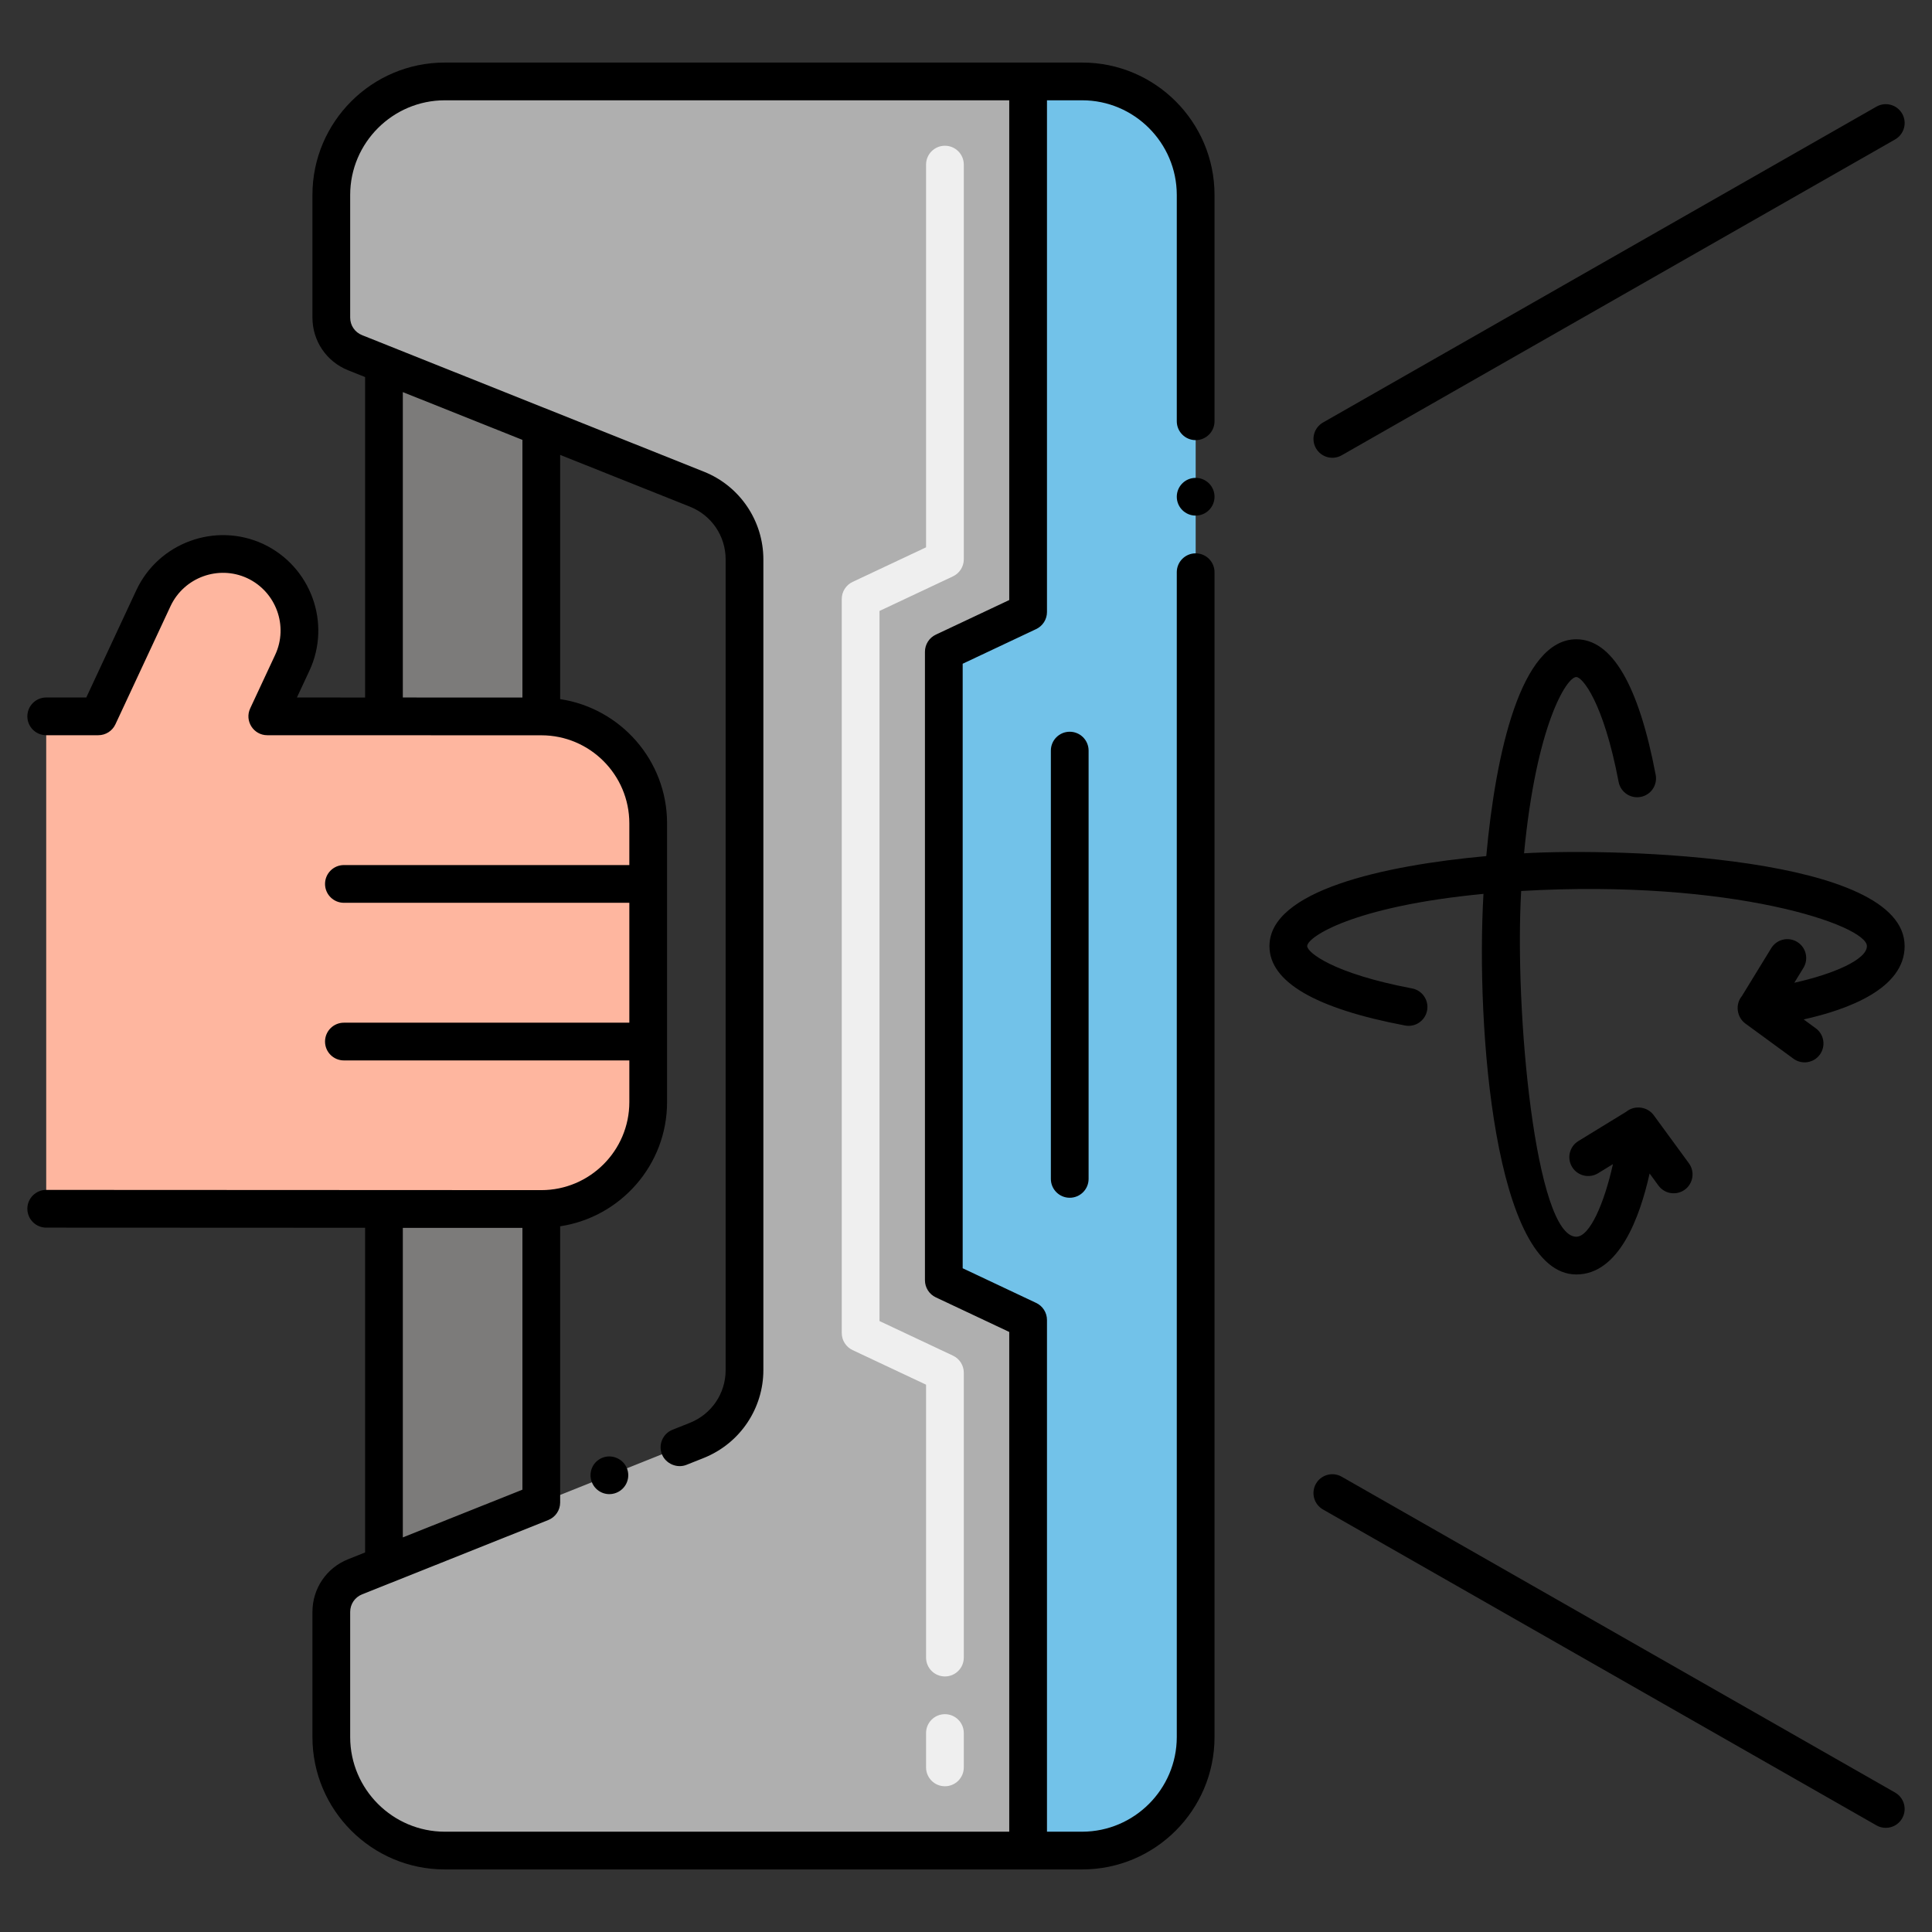 <?xml version="1.0" encoding="utf-8"?>
<!-- Generator: Adobe Illustrator 24.0.0, SVG Export Plug-In . SVG Version: 6.00 Build 0)  -->
<svg version="1.1" id="Layer_1" xmlns="http://www.w3.org/2000/svg" xmlns:xlink="http://www.w3.org/1999/xlink" x="0px" y="0px"
	 viewBox="0 0 256 256" style="enable-background:new 0 0 256 256;" xml:space="preserve">
<rect x="0" y="0" width="256" height="256" fill="#333333" stroke="none"/>
<style type="text/css">
	.st0{fill:#FC5D3D;}
	.st1{fill:#AFAFAF;}
	.st2{fill:#72C2E9;}
	.st3{fill:#FFFFFF;}
	.st4{fill:#EFEFEF;}
	.st5{fill:#878787;}
	.st6{fill:#F0C020;}
	.st7{fill:#F8E5B0;}
	.st8{fill:#B34F33;}
	.st9{fill:#FFCBC3;}
	.st10{fill:#FFB69F;}
	.st11{fill:#C5E5FE;}
	.st12{fill:#13BF6D;}
	.st13{fill:#F9E5AF;}
	.st14{fill:#7A7380;}
	.st15{fill:#72C1E8;}
	.st16{fill:#C5E5FF;}
	.st17{fill:#FFCBC2;}
	.st18{fill:#6E6D6C;}
	.st19{fill:#F2E1D7;}
	.st20{fill:#7D7B79;}
	.st21{fill:#D6C0B3;}
	.st22{fill:#76FFBB;}
	.st23{fill:#CF941C;}
	.st24{fill:#7C7B7A;}
	.st25{fill:#FEB69F;}
	.st26{fill:#E8A61E;}
	.st27{fill:#EFF0F0;}
	.st28{fill:#EDC21D;}
	.st29{fill:#4BA5C8;}
	.st30{fill:#E8A61F;}
	.st31{fill:#823A26;}
	.st32{fill:#4C4944;}
	.st33{fill:#4C4945;}
</style>
<g>
	<polygon class="st24" points="71.724,56.59 71.724,94.93 50.876,94.92 50.876,48.265 	"/>
	<polygon class="st24" points="50.876,160.198 71.724,160.198 71.724,199.089 50.876,207.414 	"/>
	<path class="st2" d="M158.433,25.82V230.18c0,8.299-6.728,15.027-15.027,15.027h-7.177V174.9l-11.17-5.26V86.36l11.17-5.26V10.792
		h7.177C151.705,10.792,158.433,17.52,158.433,25.82z"/>
	<path class="st1" d="M136.228,81.1V10.792H58.926c-8.305,0-15.027,6.732-15.027,15.027v16.263c0,2.049,1.248,3.892,3.151,4.652
		l3.822,1.526l20.848,8.325l20.622,8.231c3.807,1.52,6.305,5.205,6.305,9.304v107.428c0,4.099-2.497,7.785-6.305,9.304
		l-20.622,8.231l-20.848,8.325l-3.822,1.526c-1.903,0.76-3.151,2.603-3.151,4.652v16.593c0,8.299,6.728,15.027,15.027,15.027h77.302
		V174.9l-11.17-5.26V86.36L136.228,81.1z"/>
	<path class="st4" d="M125.208,236.688c-1.381,0-2.5-1.119-2.5-2.5v-4.55c0-1.381,1.119-2.5,2.5-2.5s2.5,1.119,2.5,2.5v4.55
		C127.708,235.569,126.589,236.688,125.208,236.688z M125.208,222.138c-1.381,0-2.5-1.119-2.5-2.5v-36.161l-9.735-4.583
		c-0.876-0.412-1.435-1.293-1.435-2.262V79.368c0-0.968,0.559-1.849,1.435-2.262l9.735-4.584v-50.71c0-1.381,1.119-2.5,2.5-2.5
		s2.5,1.119,2.5,2.5v52.296c0,0.968-0.559,1.849-1.435,2.262l-9.735,4.584v94.092l9.735,4.584c0.876,0.412,1.435,1.293,1.435,2.262
		v37.747C127.708,221.019,126.589,222.138,125.208,222.138z"/>
	<path class="st25" d="M6.125,94.92h6.902l7.303-15.658c2.364-5.059,8.395-7.273,13.484-4.919c5.149,2.414,7.243,8.515,4.909,13.494
		l-3.306,7.083l36.316,0.01c7.814,0,14.156,6.342,14.156,14.166v36.937c0,7.824-6.342,14.166-14.166,14.166l-65.599-0.03V94.92z"/>
	<circle cx="158.43" cy="65.82" r="2.5"/>
	<path d="M139.245,99.459v56.75c0,1.381,1.119,2.5,2.5,2.5s2.5-1.119,2.5-2.5v-56.75c0-1.381-1.119-2.5-2.5-2.5
		S139.245,98.079,139.245,99.459z"/>
	<path d="M79.82,193.16c-1.333,0.537-1.891,2.008-1.39,3.25c0.51,1.275,1.949,1.907,3.24,1.39c1.328-0.535,1.9-2.01,1.4-3.25
		C82.57,193.3,81.08,192.65,79.82,193.16z"/>
	<path d="M71.725,157.698l-65.599-0.03c0,0,0,0-0.001,0c-1.38,0-2.5,1.119-2.5,2.499s1.118,2.5,2.499,2.501l42.252,0.019v43.022
		l-2.256,0.9c-2.87,1.15-4.72,3.89-4.72,6.98v16.59c0,9.66,7.86,17.53,17.53,17.53c9.486,0,74.918,0,84.48,0
		c9.66,0,17.52-7.87,17.52-17.53V75.82c0-1.38-1.12-2.5-2.5-2.5c-1.38,0-2.5,1.12-2.5,2.5v154.36c-0.01,6.89-5.63,12.51-12.52,12.53
		h-4.68c0-8.075,0-60.532,0-67.81c0-0.96-0.56-1.85-1.44-2.26l-9.73-4.59c0-3.788,0-76.305,0-80.1l9.73-4.59
		c0.88-0.41,1.44-1.3,1.44-2.26V13.29h4.68c6.89,0.01,12.51,5.64,12.52,12.53v30c0,1.38,1.12,2.5,2.5,2.5c1.38,0,2.5-1.12,2.5-2.5
		v-30c0-9.66-7.86-17.53-17.52-17.53c-9.562,0-74.994,0-84.48,0c-9.67,0-17.53,7.87-17.53,17.53v16.26c0,3.09,1.85,5.83,4.72,6.98
		l2.256,0.901v42.463l-9.033-0.003l1.645-3.523c2.957-6.308,0.215-13.853-6.123-16.824c-6.318-2.92-13.854-0.172-16.8,6.131
		l-6.63,14.215h-5.31c-1.381,0-2.5,1.119-2.5,2.5s1.119,2.5,2.5,2.5h6.902c0.972,0,1.855-0.563,2.266-1.443l7.302-15.656
		c1.783-3.813,6.342-5.479,10.159-3.714c3.831,1.796,5.493,6.358,3.705,10.173l-3.306,7.083c-0.774,1.657,0.439,3.558,2.265,3.558
		l36.289,0.01h0.016c0,0,0.001,0,0.001,0h0.01c6.427,0,11.656,5.233,11.656,11.666v5.528H45.569c-1.381,0-2.5,1.119-2.5,2.5
		s1.119,2.5,2.5,2.5H83.39v15.887H45.569c-1.381,0-2.5,1.119-2.5,2.5s1.119,2.5,2.5,2.5H83.39v5.521
		C83.39,152.465,78.156,157.698,71.725,157.698z M53.376,162.698h15.848v34.693l-15.848,6.323V162.698z M69.224,58.284v34.145
		l-15.848-0.007V51.956C56.429,53.175,53.376,51.956,69.224,58.284z M74.224,92.637V60.276L91.42,67.14
		c2.87,1.14,4.73,3.89,4.73,6.98v107.43c0,3.09-1.86,5.83-4.73,6.98l-2.31,0.92c-1.28,0.51-1.91,1.97-1.4,3.25
		c0.5,1.25,1.99,1.9,3.25,1.4l2.31-0.92c4.873-1.966,7.88-6.636,7.88-11.63V74.12c0-5.063-3.076-9.702-7.88-11.62L47.98,44.41
		c-0.96-0.38-1.58-1.29-1.58-2.33V25.82c0.01-6.9,5.63-12.52,12.53-12.53h74.8v66.22l-9.74,4.59c-0.87,0.41-1.43,1.3-1.43,2.26
		c0,9.017,0,72.994,0,83.28c0,0.96,0.56,1.85,1.43,2.26l9.74,4.59v66.22h-74.8c-6.9-0.01-12.52-5.63-12.53-12.53v-16.59
		c0-1.03,0.62-1.95,1.58-2.33l3.793-1.515c0.01-0.004,0.02-0.005,0.03-0.009l20.848-8.325c0.95-0.379,1.573-1.299,1.573-2.322
		V162.49c8.005-1.213,14.166-8.12,14.166-16.457c0-14.755,0-16.495,0-36.937C88.39,100.755,82.228,93.846,74.224,92.637z"/>
	<path d="M201.945,113.066c1.625-17.008,5.642-23.358,6.923-23.358c0.793,0,3.596,3.294,5.607,13.898
		c0.257,1.357,1.571,2.247,2.922,1.99c1.356-0.257,2.248-1.565,1.99-2.922c-2.26-11.921-5.799-17.966-10.519-17.966
		c-7.334,0-10.68,15.014-11.93,28.729c-13.715,1.25-28.729,4.595-28.729,11.929c0,4.72,6.045,8.259,17.966,10.519
		c1.356,0.26,2.666-0.633,2.922-1.99c0.257-1.357-0.634-2.665-1.99-2.922c-10.604-2.01-13.898-4.813-13.898-5.607
		c0-1.186,6.007-5.265,23.358-6.923c-1.023,17.728,1.49,50.43,12.301,50.43c5.659,0,8.424-7.568,9.714-13.379l1.171,1.601
		c0.817,1.117,2.383,1.355,3.494,0.542c1.114-0.815,1.357-2.379,0.542-3.494l-4.661-6.372c-0.83-1.135-2.524-1.376-3.635-0.465
		l-6.354,3.893c-1.177,0.722-1.547,2.261-0.826,3.438c0.722,1.177,2.26,1.546,3.438,0.826l1.973-1.209
		c-1.154,5.186-3.068,9.619-4.857,9.619c-5.401,0-8.222-29.93-7.304-45.811c27.96-1.617,45.811,4.553,45.811,7.303
		c0,1.789-4.434,3.702-9.619,4.856l1.209-1.973c0.721-1.177,0.352-2.716-0.826-3.438c-1.179-0.721-2.717-0.351-3.438,0.826
		l-3.892,6.351c-0.934,1.135-0.646,2.827,0.463,3.638l6.372,4.661c1.116,0.816,2.681,0.571,3.494-0.542
		c0.815-1.114,0.573-2.679-0.542-3.494l-1.601-1.171c5.811-1.29,13.379-4.055,13.379-9.714
		C252.375,113.42,214.541,112.339,201.945,113.066z"/>
	<path d="M248.636,14.131l-73.333,41.854c-1.199,0.685-1.616,2.211-0.932,3.411c0.685,1.199,2.211,1.616,3.411,0.932l73.333-41.854
		c1.199-0.685,1.616-2.211,0.932-3.411C251.362,13.865,249.836,13.447,248.636,14.131z"/>
	<path d="M252.046,240.937c0.684-1.199,0.267-2.726-0.932-3.411l-73.333-41.854c-1.201-0.685-2.727-0.267-3.411,0.932
		c-0.684,1.199-0.267,2.726,0.932,3.411l73.333,41.854C249.835,242.554,251.362,242.136,252.046,240.937z"/>
</g>
</svg>

